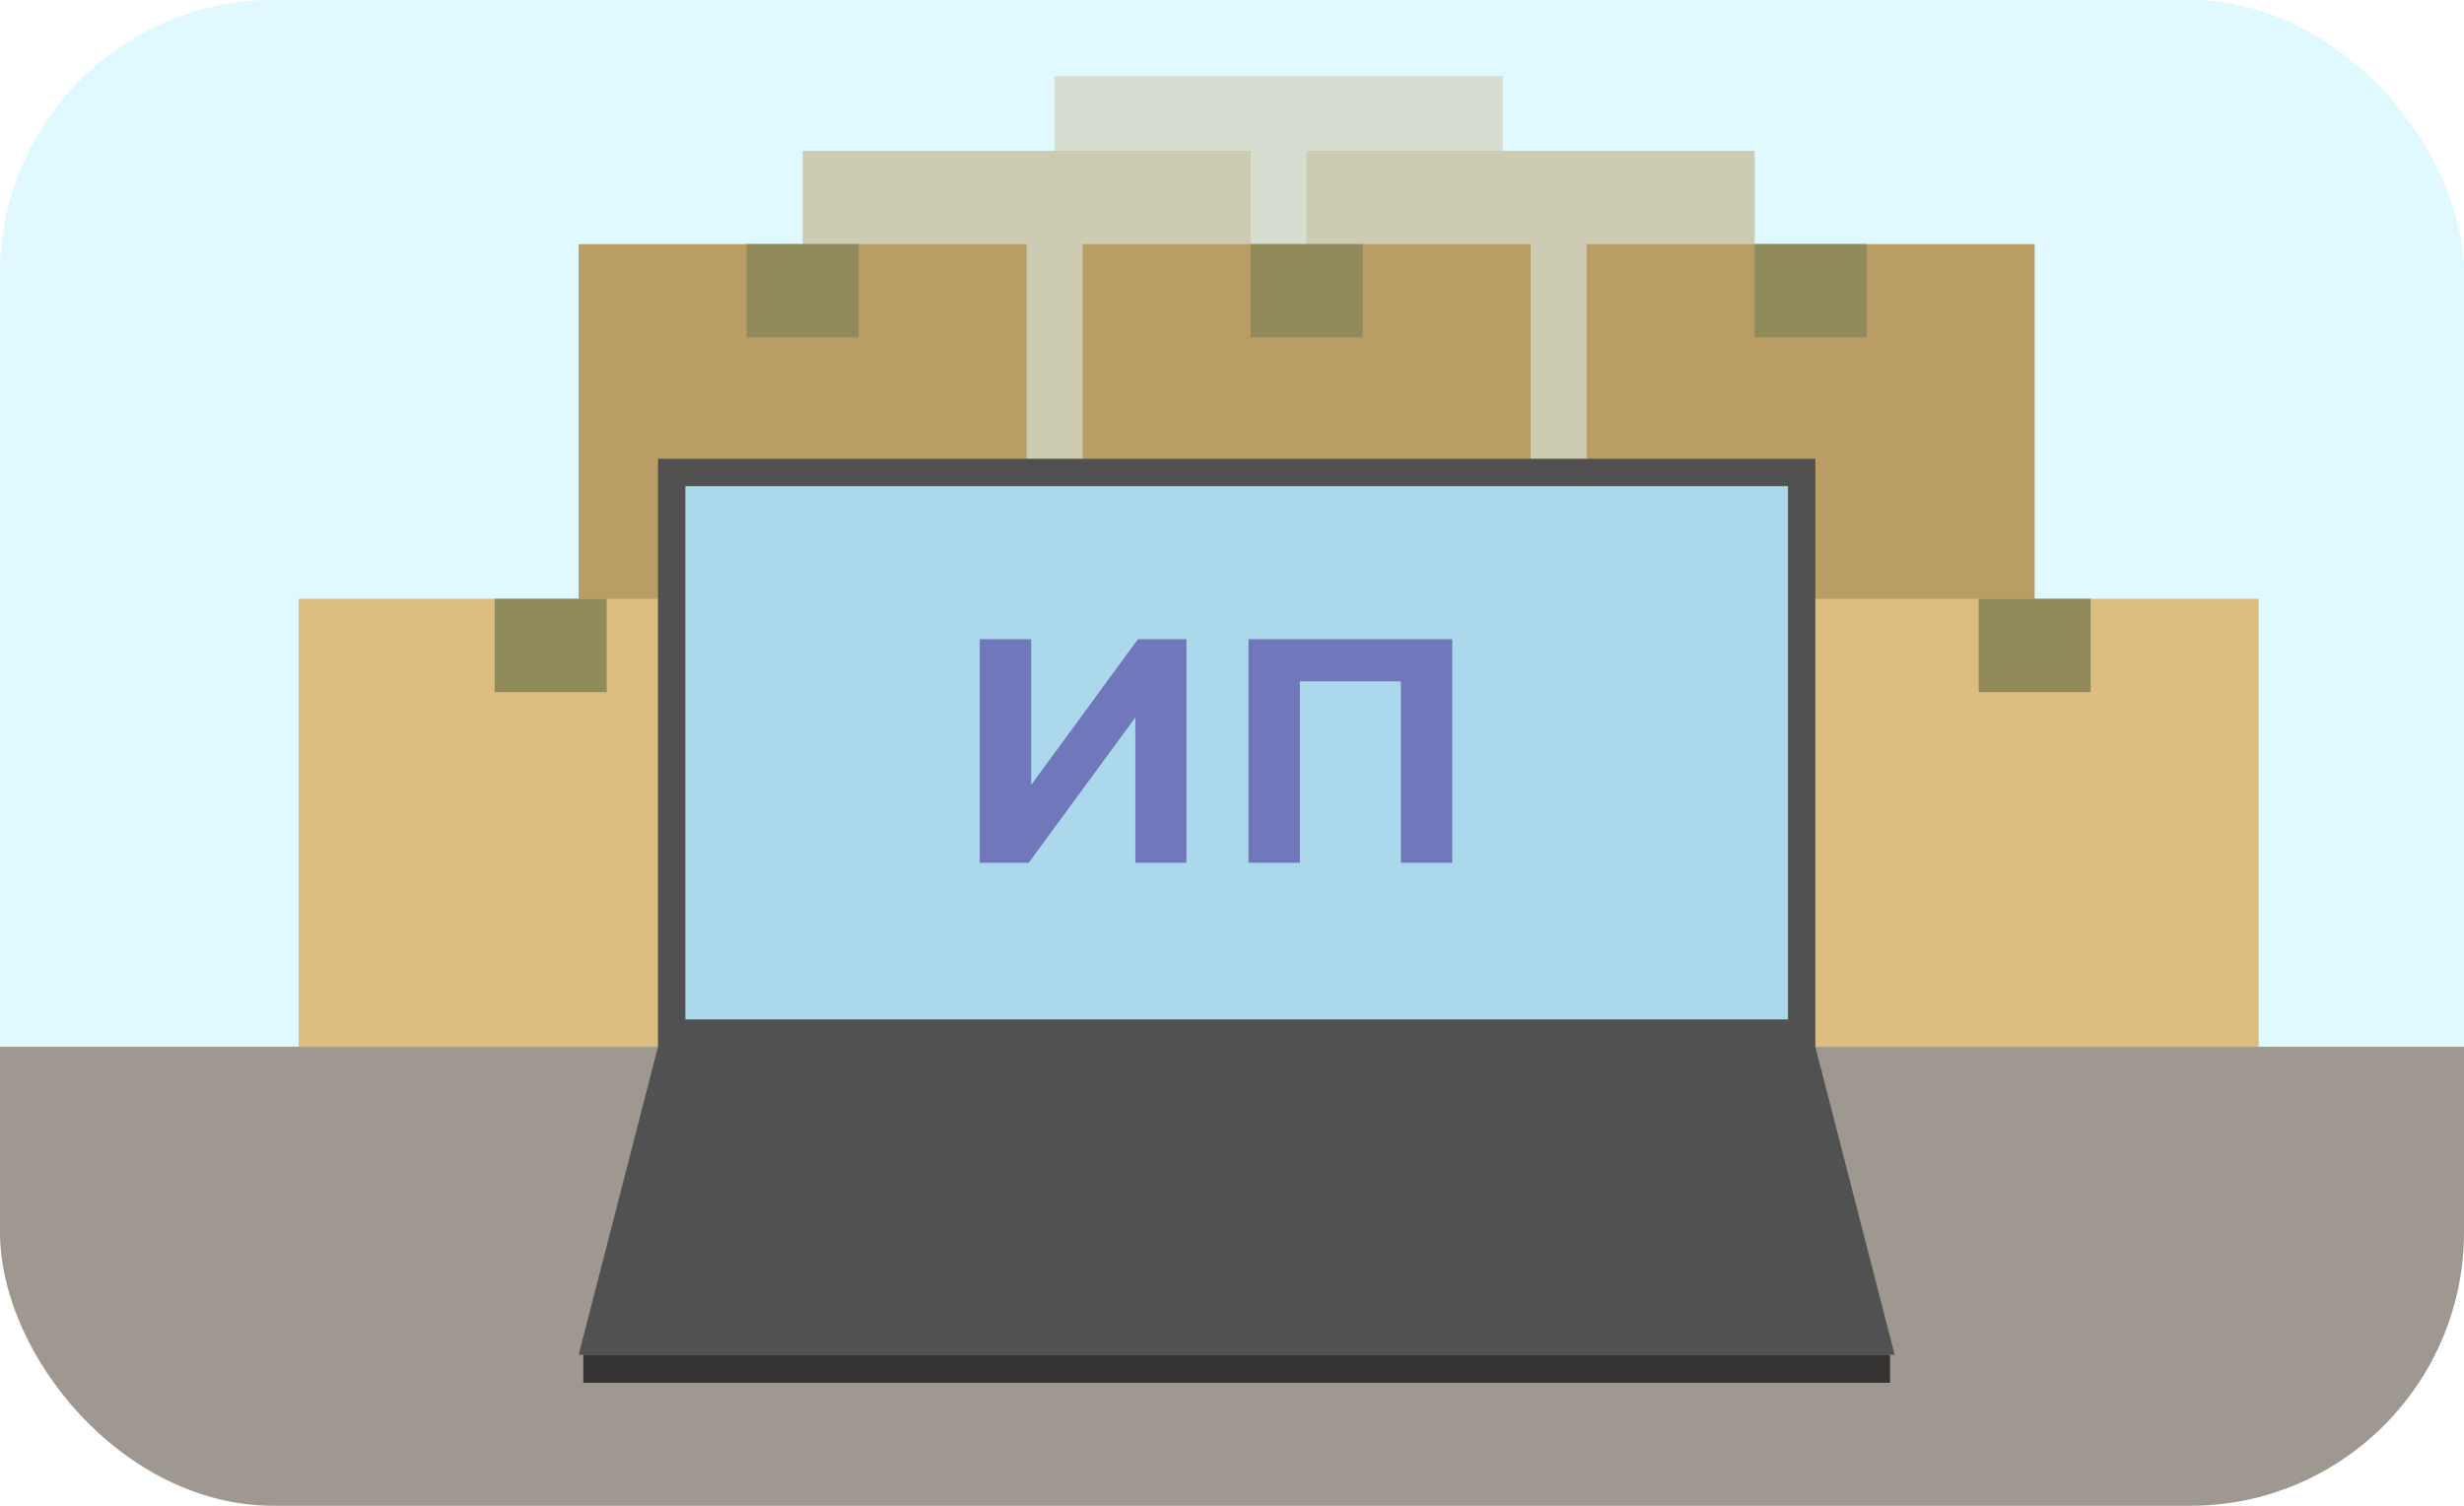 <svg width="270" height="165" viewBox="0 0 270 165" fill="none" xmlns="http://www.w3.org/2000/svg">
<g clip-path="url(#clip0_567_1774)">
<rect width="270" height="165" rx="30" fill="#F8F8F8"/>
<rect y="-1.886" width="270" height="128.864" fill="#E0F9FF"/>
<rect y="114.705" width="270" height="53.182" fill="#9E9890"/>
<rect x="115.568" y="8.341" width="49.091" height="49.091" fill="#BA9D65" fill-opacity="0.3"/>
<rect x="143.182" y="16.523" width="49.091" height="49.091" fill="#CDCBB2"/>
<rect x="87.954" y="16.523" width="49.091" height="49.091" fill="#CDCBB2"/>
<rect x="63.409" y="26.75" width="49.091" height="49.091" fill="#BA9D65"/>
<rect x="118.637" y="26.75" width="49.091" height="49.091" fill="#BA9D65"/>
<rect x="173.863" y="26.75" width="49.091" height="49.091" fill="#BA9D65"/>
<rect x="198.409" y="65.614" width="49.091" height="49.091" fill="#DDBD7F"/>
<rect x="32.727" y="65.614" width="49.091" height="49.091" fill="#DDBD7F"/>
<rect x="73.603" y="51.773" width="123.818" height="61.432" fill="#ABD8EB" stroke="#515151" stroke-width="3"/>
<path d="M72.102 114.705H198.921L207.614 148.455H63.409L72.102 114.705Z" fill="#515151"/>
<rect x="63.921" y="148.455" width="143.182" height="3.068" fill="#363333"/>
<path d="M107.363 70.045H112.998V86.005L124.688 70.045H130.008V94.545H124.408V78.62L112.718 94.545H107.363V70.045ZM159.138 70.045V94.545H153.503V74.665H142.443V94.545H136.808V70.045H159.138Z" fill="#7078BB"/>
<rect x="54.204" y="65.614" width="12.273" height="10.227" fill="#908B5B"/>
<rect x="81.818" y="26.75" width="12.273" height="10.227" fill="#908B5B"/>
<rect x="137.046" y="26.75" width="12.273" height="10.227" fill="#908B5B"/>
<rect x="192.272" y="26.75" width="12.273" height="10.227" fill="#908B5B"/>
<rect x="216.818" y="65.614" width="12.273" height="10.227" fill="#918B5B"/>
</g>
<defs>
<clipPath id="clip0_567_1774">
<rect width="270" height="165" rx="30" fill="white"/>
</clipPath>
</defs>
</svg>

